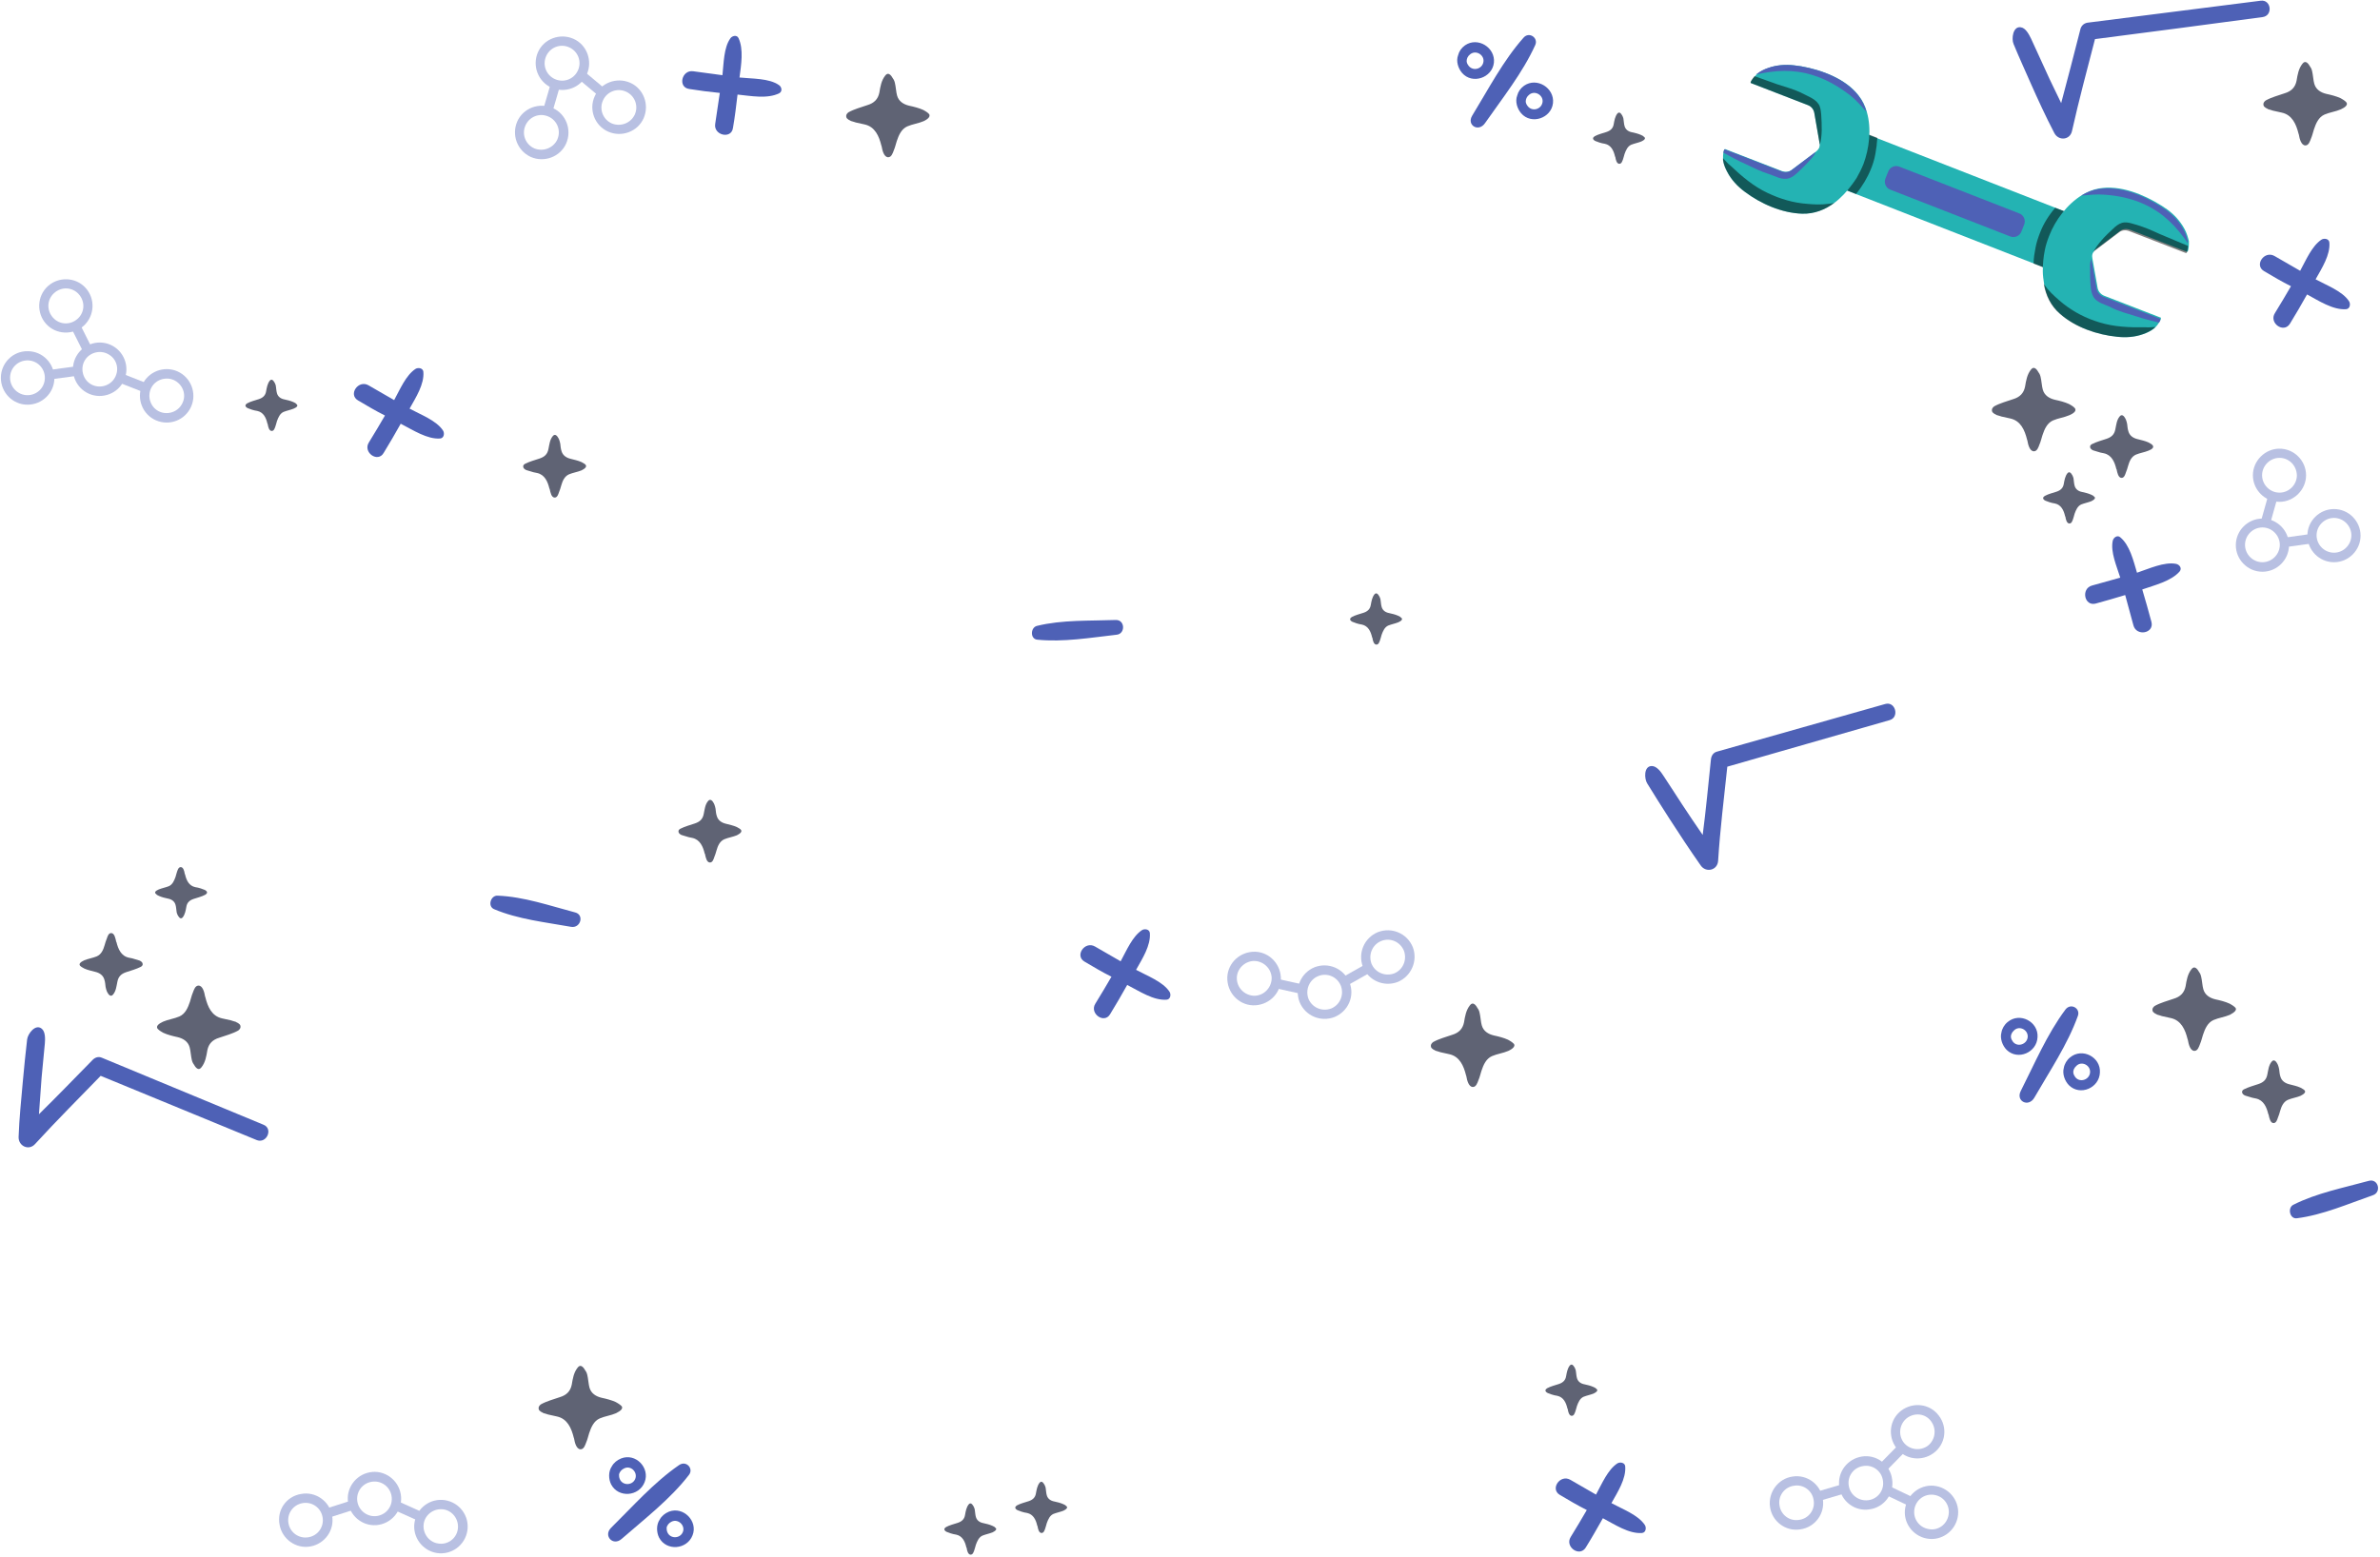 <?xml version="1.0" encoding="UTF-8"?> <svg xmlns="http://www.w3.org/2000/svg" width="726" height="475" viewBox="0 0 726 475" fill="none"> <path d="M563.362 38.56L556.732 55.537L629.49 83.953L636.121 66.976L563.362 38.56Z" fill="#24B3B3"></path> <path opacity="0.5" d="M636.155 67.008L629.546 84.031L620.333 80.426C620.333 78.724 620.633 77.122 620.934 75.52C621.234 73.917 621.735 72.415 622.336 70.913C623.337 68.309 624.939 65.706 626.942 63.403L636.155 67.008Z" fill="black"></path> <path opacity="0.5" d="M570.664 51.686C569.662 54.19 568.06 56.894 566.157 59.197L556.844 55.492L563.453 38.468L572.666 42.073C572.566 43.775 572.366 45.377 572.065 46.98C571.765 48.682 571.264 50.284 570.664 51.686Z" fill="black"></path> <path d="M658.586 98.452C658.286 98.952 657.885 99.453 657.585 99.753C657.385 99.954 657.184 100.154 657.184 100.154C656.183 100.955 654.981 101.556 653.78 101.957C651.276 102.858 648.572 103.058 645.869 102.758C639.76 102.157 633.051 99.854 628.444 95.748C625.64 93.344 624.138 90.14 623.537 86.635C623.337 85.333 623.137 84.031 623.137 82.73C623.137 80.527 623.337 78.424 623.738 76.421C624.038 74.819 624.539 73.317 625.14 71.814C626.942 67.208 630.547 62.301 635.154 59.497C636.756 58.496 638.558 57.795 640.361 57.494C646.77 56.393 653.88 59.297 659.287 62.702C659.888 63.102 660.489 63.503 661.09 63.903C663.293 65.506 665.096 67.508 666.397 69.912C666.998 71.013 667.399 72.315 667.699 73.517C667.699 73.517 667.699 73.717 667.699 73.917C667.699 74.118 667.699 74.218 667.699 74.418C667.699 75.419 667.499 77.022 667.098 76.821L649.774 70.112C648.673 69.711 647.571 69.812 646.67 70.513L639.259 76.12C639.059 76.321 638.759 76.521 638.659 76.821C638.558 76.921 638.458 77.122 638.358 77.322C638.158 77.823 638.158 78.223 638.258 78.724V78.824L639.86 87.837C640.061 88.938 640.862 89.84 641.863 90.24L659.187 96.95C659.187 97.45 658.887 97.951 658.586 98.452Z" fill="#24B3B3"></path> <path opacity="0.5" d="M666.798 77.222L649.474 70.513C648.372 70.112 647.271 70.212 646.369 70.913L638.959 76.521C638.759 76.721 638.458 76.921 638.358 77.222C639.76 74.418 642.264 71.915 644.567 69.812C645.368 69.01 646.269 68.309 647.271 68.009C648.272 67.709 649.373 67.909 650.375 68.209C651.476 68.51 652.478 68.81 653.579 69.211C655.983 70.012 658.186 71.213 660.489 72.115C662.792 73.116 665.095 74.017 667.399 75.019C667.399 75.82 667.198 77.322 666.798 77.222Z" fill="black"></path> <path opacity="0.5" d="M657.485 99.753C657.285 99.954 657.084 100.154 657.084 100.154C656.083 100.955 654.881 101.556 653.68 101.957C651.176 102.858 648.472 103.058 645.769 102.758C639.66 102.157 632.951 99.854 628.344 95.748C625.54 93.344 624.038 90.14 623.437 86.635C623.838 87.136 624.238 87.737 624.639 88.237C626.041 89.84 627.643 91.242 629.346 92.644C632.65 95.247 636.355 97.15 640.361 98.352C644.867 99.753 649.674 99.954 654.381 99.854C655.282 99.954 656.383 99.854 657.485 99.753Z" fill="black"></path> <path d="M667.399 74.218C664.094 69.411 660.189 65.205 654.481 62.501C650.475 60.599 646.269 59.697 641.863 59.397C639.56 59.197 637.257 59.497 634.853 59.697C636.455 58.696 638.258 57.995 640.061 57.695C646.469 56.593 653.579 59.497 658.987 62.902C659.588 63.303 660.189 63.703 660.789 64.104C662.993 65.706 664.795 67.709 666.097 70.112C666.698 71.213 667.098 72.515 667.399 73.717C667.399 73.917 667.399 74.017 667.399 74.218Z" fill="#4E61B6"></path> <path d="M658.586 98.452C656.183 97.851 653.78 97.25 651.376 96.449C648.873 95.648 646.369 95.047 644.066 93.845C642.163 92.844 639.76 92.543 638.558 90.541C638.058 89.639 637.857 88.538 637.757 87.536C637.557 85.534 637.557 83.531 637.557 81.428C637.557 80.627 637.557 79.826 637.958 79.125L639.56 88.137C639.76 89.239 640.561 90.14 641.563 90.541L658.887 97.25C659.187 97.45 658.887 97.951 658.586 98.452Z" fill="#4E61B6"></path> <path d="M525.701 46.579C525.601 47.18 525.601 47.781 525.601 48.282C525.601 48.582 525.601 48.782 525.601 48.882C525.801 50.184 526.302 51.386 526.902 52.487C528.104 54.791 530.007 56.894 532.21 58.496C537.117 62.201 543.526 65.005 549.734 65.205C553.439 65.305 556.744 64.004 559.548 61.901C560.65 61.099 561.551 60.198 562.452 59.297C563.954 57.695 565.256 55.992 566.357 54.29C567.159 52.888 567.86 51.486 568.46 49.984C570.163 45.377 570.964 39.369 569.462 34.162C568.961 32.359 568.16 30.657 566.958 29.155C563.053 24.048 555.743 21.344 549.534 20.242C548.833 20.142 548.132 20.042 547.331 19.942C544.627 19.641 541.923 19.842 539.42 20.743C538.218 21.143 537.016 21.744 536.015 22.546C536.015 22.546 535.915 22.646 535.715 22.846C535.615 22.946 535.514 23.146 535.314 23.247C534.613 24.048 533.712 25.249 534.112 25.349L551.437 32.059C552.538 32.459 553.239 33.361 553.439 34.462L555.042 43.675C555.142 43.975 555.142 44.276 555.042 44.576C555.042 44.777 554.942 44.977 554.942 45.077C554.741 45.478 554.441 45.878 554.04 46.178L553.94 46.279L546.63 51.786C545.729 52.487 544.627 52.587 543.526 52.187L526.201 45.478C526.001 45.478 525.801 45.978 525.701 46.579Z" fill="#24B3B3"></path> <path opacity="0.5" d="M534.112 25.349L551.437 32.059C552.538 32.459 553.239 33.361 553.439 34.462L555.042 43.675C555.142 43.975 555.142 44.276 555.042 44.576C555.943 41.472 555.743 38.067 555.542 34.963C555.442 33.861 555.342 32.66 554.741 31.758C554.14 30.857 553.239 30.256 552.338 29.756C551.336 29.255 550.335 28.754 549.334 28.253C547.03 27.152 544.627 26.551 542.224 25.75C539.921 24.949 537.517 24.048 535.214 23.247C534.613 23.948 533.712 25.149 534.112 25.349Z" fill="black"></path> <path opacity="0.5" d="M525.601 48.282C525.601 48.582 525.601 48.782 525.601 48.882C525.801 50.184 526.301 51.386 526.902 52.487C528.104 54.791 530.007 56.894 532.21 58.496C537.117 62.201 543.526 65.005 549.734 65.205C553.439 65.305 556.744 64.004 559.548 61.901C558.947 62.001 558.246 62.201 557.645 62.201C555.542 62.501 553.339 62.401 551.236 62.201C547.03 61.901 543.025 60.699 539.22 58.896C534.914 56.894 531.308 53.789 527.904 50.585C527.103 49.984 526.402 49.083 525.601 48.282Z" fill="black"></path> <path d="M535.615 22.746C541.323 21.444 547.03 21.043 553.039 22.946C557.245 24.248 560.95 26.451 564.455 29.155C566.257 30.557 567.759 32.359 569.362 34.162C568.861 32.359 568.06 30.657 566.858 29.155C562.953 24.048 555.643 21.344 549.434 20.242C548.733 20.142 548.032 20.042 547.231 19.942C544.527 19.641 541.823 19.842 539.32 20.743C538.118 21.143 536.916 21.744 535.915 22.546C535.915 22.546 535.815 22.646 535.615 22.746Z" fill="#4E61B6"></path> <path d="M525.701 46.579C527.904 47.781 530.007 48.983 532.31 49.984C534.613 51.085 537.016 52.287 539.52 53.088C541.523 53.689 543.526 55.091 545.729 54.39C546.73 54.09 547.531 53.389 548.332 52.688C549.834 51.286 551.236 49.884 552.538 48.382C553.039 47.781 553.64 47.18 553.84 46.379L546.53 51.886C545.629 52.587 544.527 52.688 543.425 52.287L526.101 45.578C526.001 45.478 525.801 45.978 525.701 46.579Z" fill="#4E61B6"></path> <path d="M613.123 72.115L576.672 57.895C575.27 57.394 574.569 55.792 575.17 54.39L575.971 52.387C576.472 50.985 578.074 50.284 579.476 50.885L615.927 65.105C617.329 65.606 618.03 67.208 617.429 68.61L616.628 70.613C616.127 72.015 614.525 72.716 613.123 72.115Z" fill="#4E61B6"></path> <path d="M631.248 126.691C629.646 127.392 627.843 127.592 626.241 128.293C624.439 129.094 623.638 130.997 623.037 132.8C622.736 133.701 622.536 134.702 622.135 135.604C621.835 136.405 621.434 137.706 620.433 137.706C619.131 137.706 618.631 135.604 618.43 134.402C618.43 134.302 618.33 134.202 618.33 134.101C617.629 131.298 616.428 128.393 613.223 127.692C612.322 127.492 611.421 127.292 610.519 127.092C610.119 126.992 609.718 126.791 609.217 126.691C609.117 126.691 608.917 126.591 608.817 126.491C608.516 126.391 608.216 126.19 608.016 125.99C607.715 125.79 607.615 125.489 607.615 125.089C607.615 124.688 607.916 124.288 608.316 123.987C610.119 122.986 612.121 122.485 614.124 121.784C616.127 121.183 617.329 119.982 617.729 117.979C618.03 116.176 618.33 114.274 619.532 112.772C620.433 111.57 621.334 112.671 621.935 113.773C622.035 113.873 622.035 113.973 622.135 114.073C622.436 114.674 622.536 115.275 622.636 115.876C622.836 116.877 622.836 117.779 623.137 118.88C623.638 120.683 625.14 121.584 626.842 121.985C628.244 122.285 629.846 122.685 631.148 123.286C631.448 123.487 631.749 123.587 632.149 123.887C632.25 123.987 632.45 124.087 632.55 124.188C633.852 125.189 632.65 126.09 631.248 126.691Z" fill="#5F6374"></path> <path d="M655.382 137.506C654.18 138.007 652.778 138.207 651.577 138.708C650.175 139.309 649.574 140.711 649.173 142.113C648.973 142.814 648.773 143.515 648.472 144.216C648.272 144.816 647.972 145.818 647.17 145.818C646.169 145.818 645.869 144.216 645.668 143.314C645.668 143.214 645.668 143.114 645.568 143.114C645.068 141.011 644.166 138.808 641.763 138.307C641.062 138.207 640.361 138.007 639.76 137.807C639.46 137.706 639.159 137.606 638.759 137.506C638.659 137.506 638.558 137.406 638.458 137.406C638.258 137.306 638.058 137.206 637.857 137.005C637.657 136.805 637.557 136.605 637.557 136.305C637.557 136.004 637.757 135.704 638.158 135.503C639.56 134.802 641.062 134.402 642.564 133.901C644.066 133.4 644.967 132.599 645.268 130.997C645.568 129.595 645.668 128.193 646.57 127.092C647.271 126.19 647.972 126.992 648.372 127.793C648.372 127.893 648.472 127.993 648.472 127.993C648.673 128.494 648.773 128.894 648.873 129.395C648.973 130.096 648.973 130.797 649.273 131.698C649.674 133 650.776 133.701 652.077 134.001C653.179 134.302 654.28 134.502 655.382 135.003C655.582 135.103 655.883 135.303 656.083 135.403C656.183 135.503 656.283 135.503 656.383 135.604C657.385 136.405 656.484 137.106 655.382 137.506Z" fill="#5F6374"></path> <path d="M637.958 152.928C636.956 153.328 635.855 153.529 634.853 153.929C633.752 154.43 633.251 155.632 632.85 156.733C632.65 157.334 632.55 157.935 632.35 158.435C632.149 158.936 631.949 159.737 631.248 159.737C630.447 159.737 630.147 158.435 630.047 157.734C630.047 157.634 630.047 157.634 629.946 157.534C629.546 155.732 628.745 154.029 626.842 153.629C626.241 153.529 625.741 153.428 625.14 153.228C624.839 153.128 624.639 153.028 624.339 152.928C624.238 152.928 624.138 152.828 624.038 152.828C623.838 152.727 623.638 152.627 623.537 152.527C623.337 152.327 623.237 152.227 623.237 152.027C623.237 151.726 623.437 151.526 623.738 151.326C624.839 150.725 626.141 150.424 627.343 150.024C628.544 149.623 629.346 148.922 629.546 147.62C629.746 146.519 629.946 145.317 630.647 144.416C631.248 143.715 631.749 144.316 632.149 145.017C632.149 145.117 632.25 145.117 632.25 145.217C632.45 145.618 632.55 146.018 632.55 146.319C632.65 146.919 632.65 147.52 632.85 148.221C633.151 149.323 634.052 149.924 635.154 150.124C636.055 150.324 636.956 150.524 637.857 150.925C638.058 151.025 638.258 151.125 638.458 151.225C638.558 151.326 638.659 151.326 638.659 151.426C639.56 151.926 638.759 152.527 637.958 152.928Z" fill="#5F6374"></path> <path d="M49.735 311.75C51.337 311.049 53.14 310.849 54.742 310.148C56.545 309.346 57.346 307.444 57.947 305.641C58.247 304.74 58.447 303.739 58.848 302.837C59.148 302.036 59.549 300.734 60.55 300.734C61.852 300.734 62.353 302.837 62.553 304.039C62.553 304.139 62.653 304.239 62.653 304.339C63.354 307.143 64.556 310.047 67.76 310.748C68.662 310.949 69.563 311.149 70.464 311.349C70.865 311.449 71.265 311.65 71.766 311.75C71.866 311.75 72.067 311.85 72.167 311.95C72.467 312.05 72.767 312.251 72.968 312.451C73.268 312.651 73.368 312.952 73.368 313.352C73.368 313.753 73.068 314.153 72.667 314.454C70.865 315.455 68.862 315.956 66.859 316.657C64.856 317.258 63.655 318.459 63.254 320.462C62.954 322.265 62.653 324.167 61.452 325.669C60.55 326.871 59.649 325.769 59.048 324.668C58.948 324.568 58.948 324.468 58.848 324.367C58.548 323.767 58.447 323.166 58.347 322.565C58.147 321.564 58.147 320.662 57.847 319.561C57.346 317.758 55.844 316.857 54.141 316.456C52.739 316.156 51.137 315.755 49.835 315.155C49.535 314.954 49.235 314.854 48.834 314.554C48.734 314.454 48.534 314.353 48.433 314.253C47.132 313.252 48.433 312.351 49.735 311.75Z" fill="#5F6374"></path> <path d="M25.702 293.024C26.903 292.523 28.305 292.323 29.507 291.822C30.909 291.221 31.51 289.819 31.91 288.417C32.111 287.716 32.311 287.015 32.611 286.314C32.812 285.713 33.112 284.712 33.913 284.712C34.914 284.712 35.215 286.314 35.415 287.216C35.415 287.316 35.415 287.416 35.515 287.416C36.016 289.519 36.917 291.722 39.321 292.223C40.022 292.323 40.723 292.523 41.324 292.723C41.624 292.823 41.924 292.923 42.325 293.024C42.425 293.024 42.525 293.124 42.625 293.124C42.826 293.224 43.026 293.324 43.226 293.524C43.426 293.725 43.527 293.925 43.527 294.225C43.527 294.526 43.326 294.826 42.926 295.026C41.524 295.727 40.022 296.128 38.52 296.629C37.017 297.129 36.116 297.93 35.816 299.533C35.515 300.935 35.415 302.337 34.514 303.438C33.813 304.339 33.112 303.538 32.711 302.737C32.711 302.637 32.611 302.537 32.611 302.537C32.411 302.036 32.311 301.636 32.211 301.135C32.111 300.434 32.111 299.733 31.81 298.832C31.41 297.53 30.308 296.829 29.006 296.529C27.905 296.228 26.803 296.028 25.702 295.527C25.501 295.427 25.201 295.227 25.001 295.127C24.901 295.026 24.8 295.026 24.7 294.926C23.699 294.225 24.6 293.524 25.702 293.024Z" fill="#5F6374"></path> <path d="M48.433 271.393C49.435 270.993 50.536 270.793 51.538 270.392C52.639 269.891 53.14 268.69 53.541 267.588C53.741 266.987 53.841 266.386 54.041 265.886C54.242 265.385 54.442 264.584 55.143 264.584C55.944 264.584 56.244 265.886 56.344 266.587C56.344 266.687 56.344 266.687 56.445 266.787C56.845 268.589 57.646 270.292 59.549 270.692C60.15 270.793 60.651 270.893 61.251 271.093C61.552 271.193 61.752 271.293 62.053 271.393C62.153 271.393 62.253 271.494 62.353 271.494C62.553 271.594 62.753 271.694 62.854 271.794C63.054 271.994 63.154 272.094 63.154 272.295C63.154 272.595 62.954 272.795 62.653 272.996C61.552 273.596 60.25 273.897 59.048 274.297C57.847 274.698 57.045 275.399 56.845 276.701C56.645 277.802 56.445 279.004 55.744 279.905C55.143 280.606 54.642 280.005 54.242 279.304C54.242 279.204 54.141 279.204 54.141 279.104C53.941 278.704 53.841 278.303 53.841 278.003C53.741 277.402 53.741 276.801 53.541 276.1C53.24 274.998 52.339 274.398 51.237 274.197C50.336 273.997 49.435 273.797 48.534 273.396C48.333 273.296 48.133 273.196 47.933 273.096C47.833 272.996 47.732 272.996 47.732 272.896C46.831 272.295 47.532 271.794 48.433 271.393Z" fill="#5F6374"></path> <path d="M460.109 320.662C458.507 321.363 456.704 321.564 455.102 322.265C453.299 323.066 452.498 324.968 451.898 326.771C451.597 327.672 451.397 328.673 450.996 329.575C450.696 330.376 450.295 331.678 449.294 331.678C447.992 331.678 447.491 329.575 447.291 328.373C447.291 328.273 447.191 328.173 447.191 328.073C446.49 325.269 445.288 322.365 442.084 321.664C441.183 321.463 440.281 321.263 439.38 321.063C438.979 320.963 438.579 320.762 438.078 320.662C437.978 320.662 437.778 320.562 437.678 320.462C437.377 320.362 437.077 320.162 436.877 319.961C436.576 319.761 436.476 319.461 436.476 319.06C436.476 318.659 436.776 318.259 437.177 317.959C438.979 316.957 440.982 316.456 442.985 315.755C444.988 315.155 446.19 313.953 446.59 311.95C446.891 310.148 447.191 308.245 448.393 306.743C449.294 305.541 450.195 306.643 450.796 307.744C450.896 307.844 450.896 307.944 450.996 308.045C451.297 308.645 451.397 309.246 451.497 309.847C451.697 310.849 451.697 311.75 451.998 312.851C452.498 314.654 454 315.555 455.703 315.956C457.105 316.256 458.707 316.657 460.009 317.258C460.309 317.458 460.61 317.558 461.01 317.858C461.11 317.958 461.311 318.059 461.411 318.159C462.713 319.06 461.411 320.061 460.109 320.662Z" fill="#5F6374"></path> <path d="M281.76 36.966C280.157 37.667 278.355 37.867 276.753 38.568C274.95 39.369 274.149 41.272 273.548 43.074C273.248 43.975 273.047 44.977 272.647 45.878C272.346 46.679 271.946 47.981 270.945 47.981C269.643 47.981 269.142 45.878 268.942 44.676C268.942 44.576 268.842 44.476 268.842 44.376C268.141 41.572 266.939 38.668 263.734 37.967C262.833 37.767 261.932 37.566 261.031 37.366C260.63 37.266 260.23 37.066 259.729 36.966C259.629 36.966 259.428 36.865 259.328 36.765C259.028 36.665 258.727 36.465 258.527 36.265C258.227 36.064 258.127 35.764 258.127 35.363C258.127 34.963 258.427 34.562 258.828 34.262C260.63 33.261 262.633 32.76 264.636 32.059C266.638 31.458 267.84 30.256 268.241 28.253C268.541 26.451 268.842 24.548 270.043 23.046C270.945 21.845 271.846 22.946 272.447 24.048C272.547 24.148 272.547 24.248 272.647 24.348C272.947 24.949 273.047 25.55 273.148 26.151C273.348 27.152 273.348 28.053 273.648 29.155C274.149 30.957 275.651 31.858 277.353 32.259C278.755 32.559 280.358 32.96 281.659 33.561C281.96 33.761 282.26 33.861 282.661 34.162C282.761 34.262 282.961 34.362 283.061 34.462C284.263 35.363 283.061 36.365 281.76 36.966Z" fill="#5F6374"></path> <path d="M714.064 33.361C712.462 34.062 710.659 34.262 709.057 34.963C707.254 35.764 706.453 37.667 705.853 39.469C705.552 40.37 705.352 41.372 704.951 42.273C704.651 43.074 704.25 44.376 703.249 44.376C701.947 44.376 701.446 42.273 701.246 41.071C701.246 40.971 701.146 40.871 701.146 40.771C700.445 37.967 699.243 35.063 696.039 34.362C695.138 34.162 694.236 33.962 693.335 33.761C692.934 33.661 692.534 33.461 692.033 33.361C691.933 33.361 691.733 33.261 691.633 33.16C691.332 33.06 691.032 32.86 690.832 32.66C690.531 32.459 690.431 32.159 690.431 31.758C690.431 31.358 690.731 30.957 691.132 30.657C692.934 29.655 694.937 29.155 696.94 28.454C698.943 27.853 700.145 26.651 700.545 24.648C700.846 22.846 701.146 20.943 702.348 19.441C703.249 18.239 704.15 19.341 704.751 20.442C704.851 20.543 704.851 20.643 704.951 20.743C705.252 21.344 705.352 21.945 705.452 22.546C705.652 23.547 705.652 24.448 705.953 25.55C706.453 27.352 707.955 28.253 709.658 28.654C711.06 28.954 712.662 29.355 713.964 29.956C714.264 30.156 714.565 30.256 714.965 30.557C715.065 30.657 715.266 30.757 715.366 30.857C716.668 31.858 715.366 32.76 714.064 33.361Z" fill="#5F6374"></path> <path d="M187.928 431.217C186.326 431.918 184.524 432.118 182.921 432.819C181.119 433.62 180.318 435.523 179.717 437.325C179.417 438.227 179.216 439.228 178.816 440.129C178.515 440.93 178.115 442.232 177.113 442.232C175.811 442.232 175.311 440.129 175.111 438.928C175.111 438.827 175.01 438.727 175.01 438.627C174.309 435.823 173.108 432.919 169.903 432.218C169.002 432.018 168.101 431.818 167.199 431.617C166.799 431.517 166.398 431.317 165.898 431.217C165.798 431.217 165.597 431.117 165.497 431.017C165.197 430.916 164.896 430.716 164.696 430.516C164.396 430.316 164.295 430.015 164.295 429.615C164.295 429.214 164.596 428.813 164.996 428.513C166.799 427.512 168.802 427.011 170.805 426.31C172.807 425.709 174.009 424.507 174.41 422.505C174.71 420.702 175.01 418.799 176.212 417.297C177.113 416.096 178.015 417.197 178.615 418.299C178.716 418.399 178.716 418.499 178.816 418.599C179.116 419.2 179.216 419.801 179.316 420.402C179.517 421.403 179.517 422.304 179.817 423.406C180.318 425.208 181.82 426.11 183.522 426.51C184.924 426.811 186.526 427.211 187.828 427.812C188.129 428.012 188.429 428.112 188.83 428.413C188.93 428.513 189.13 428.613 189.23 428.713C190.532 429.615 189.33 430.516 187.928 431.217Z" fill="#5F6374"></path> <path d="M680.217 309.647C678.614 310.348 676.812 310.548 675.21 311.249C673.407 312.05 672.606 313.953 672.005 315.755C671.705 316.657 671.505 317.658 671.104 318.559C670.804 319.36 670.403 320.662 669.402 320.662C668.1 320.662 667.599 318.559 667.399 317.358C667.399 317.258 667.299 317.157 667.299 317.057C666.598 314.253 665.396 311.349 662.191 310.648C661.29 310.448 660.389 310.248 659.488 310.047C659.087 309.947 658.687 309.747 658.186 309.647C658.086 309.647 657.886 309.547 657.785 309.447C657.485 309.346 657.184 309.146 656.984 308.946C656.684 308.746 656.584 308.445 656.584 308.045C656.584 307.644 656.884 307.244 657.285 306.943C659.087 305.942 661.09 305.441 663.093 304.74C665.096 304.139 666.297 302.937 666.698 300.935C666.998 299.132 667.299 297.23 668.5 295.727C669.402 294.526 670.303 295.627 670.904 296.729C671.004 296.829 671.004 296.929 671.104 297.029C671.404 297.63 671.505 298.231 671.605 298.832C671.805 299.833 671.805 300.734 672.105 301.836C672.606 303.638 674.108 304.54 675.811 304.94C677.213 305.241 678.815 305.641 680.117 306.242C680.417 306.442 680.717 306.543 681.118 306.843C681.218 306.943 681.418 307.043 681.519 307.143C682.82 308.045 681.519 308.946 680.217 309.647Z" fill="#5F6374"></path> <path d="M224.78 254.87C223.578 255.371 222.176 255.571 220.975 256.072C219.573 256.673 218.972 258.075 218.571 259.477C218.371 260.178 218.171 260.879 217.87 261.58C217.67 262.181 217.37 263.182 216.568 263.182C215.567 263.182 215.267 261.58 215.066 260.678C215.066 260.578 215.066 260.478 214.966 260.478C214.466 258.375 213.564 256.172 211.161 255.671C210.46 255.571 209.759 255.371 209.158 255.171C208.858 255.071 208.557 254.97 208.157 254.87C208.057 254.87 207.956 254.77 207.856 254.77C207.656 254.67 207.456 254.57 207.255 254.37C207.055 254.169 206.955 253.969 206.955 253.669C206.955 253.368 207.155 253.068 207.556 252.868C208.958 252.167 210.46 251.766 211.962 251.265C213.464 250.765 214.365 249.963 214.666 248.361C214.966 246.959 215.066 245.557 215.968 244.456C216.669 243.554 217.37 244.356 217.77 245.157C217.77 245.257 217.87 245.357 217.87 245.357C218.071 245.858 218.171 246.258 218.271 246.759C218.371 247.46 218.371 248.161 218.671 249.062C219.072 250.364 220.174 251.065 221.475 251.365C222.577 251.666 223.678 251.866 224.78 252.367C224.98 252.467 225.281 252.667 225.481 252.767C225.581 252.868 225.681 252.867 225.781 252.968C226.683 253.669 225.781 254.37 224.78 254.87Z" fill="#5F6374"></path> <path d="M701.747 334.381C700.545 334.882 699.143 335.082 697.941 335.583C696.54 336.184 695.939 337.586 695.538 338.988C695.338 339.689 695.138 340.39 694.837 341.091C694.637 341.692 694.336 342.693 693.535 342.693C692.534 342.693 692.233 341.091 692.033 340.19C692.033 340.089 692.033 339.989 691.933 339.989C691.432 337.886 690.531 335.683 688.128 335.183C687.427 335.082 686.726 334.882 686.125 334.682C685.825 334.582 685.524 334.482 685.124 334.381C685.023 334.381 684.923 334.281 684.823 334.281C684.623 334.181 684.423 334.081 684.222 333.881C684.022 333.68 683.922 333.48 683.922 333.18C683.922 332.879 684.122 332.579 684.523 332.379C685.925 331.678 687.427 331.277 688.929 330.776C690.431 330.276 691.332 329.475 691.633 327.872C691.933 326.47 692.033 325.068 692.934 323.967C693.635 323.066 694.336 323.867 694.737 324.668C694.737 324.768 694.837 324.868 694.837 324.868C695.037 325.369 695.138 325.769 695.238 326.27C695.338 326.971 695.338 327.672 695.638 328.573C696.039 329.875 697.14 330.576 698.442 330.877C699.544 331.177 700.645 331.377 701.747 331.878C701.947 331.978 702.247 332.178 702.448 332.279C702.548 332.379 702.648 332.379 702.748 332.479C703.75 333.18 702.748 333.881 701.747 334.381Z" fill="#5F6374"></path> <path d="M177.414 143.515C176.212 144.015 174.81 144.216 173.608 144.716C172.206 145.317 171.606 146.719 171.205 148.121C171.005 148.822 170.805 149.523 170.504 150.224C170.304 150.825 170.003 151.826 169.202 151.826C168.201 151.826 167.9 150.224 167.7 149.323C167.7 149.223 167.7 149.122 167.6 149.122C167.099 147.02 166.198 144.816 163.795 144.316C163.094 144.216 162.393 144.015 161.792 143.815C161.491 143.715 161.191 143.615 160.791 143.515C160.69 143.515 160.59 143.414 160.49 143.414C160.29 143.314 160.09 143.214 159.889 143.014C159.689 142.814 159.589 142.613 159.589 142.313C159.589 142.013 159.789 141.712 160.19 141.512C161.592 140.811 163.094 140.41 164.596 139.91C166.098 139.409 166.999 138.608 167.3 137.006C167.6 135.604 167.7 134.202 168.601 133.1C169.302 132.199 170.003 133 170.404 133.801C170.404 133.901 170.504 134.001 170.504 134.001C170.704 134.502 170.805 134.903 170.905 135.403C171.005 136.104 171.005 136.805 171.305 137.706C171.706 139.008 172.807 139.709 174.109 140.01C175.211 140.31 176.312 140.51 177.414 141.011C177.614 141.111 177.914 141.312 178.115 141.412C178.215 141.512 178.315 141.512 178.415 141.612C179.316 142.313 178.415 143.014 177.414 143.515Z" fill="#5F6374"></path> <path d="M426.562 189.879C425.561 190.28 424.459 190.48 423.458 190.881C422.356 191.382 421.855 192.583 421.455 193.685C421.255 194.286 421.155 194.886 420.954 195.387C420.754 195.888 420.554 196.689 419.853 196.689C419.052 196.689 418.751 195.387 418.651 194.686C418.651 194.586 418.651 194.586 418.551 194.486C418.15 192.683 417.349 190.981 415.447 190.58C414.846 190.48 414.345 190.38 413.744 190.18C413.444 190.08 413.243 189.98 412.943 189.879C412.843 189.879 412.743 189.779 412.643 189.779C412.442 189.679 412.242 189.579 412.142 189.479C411.942 189.279 411.841 189.178 411.841 188.978C411.841 188.678 412.042 188.477 412.342 188.277C413.444 187.676 414.746 187.376 415.947 186.975C417.149 186.575 417.95 185.874 418.15 184.572C418.351 183.47 418.551 182.269 419.252 181.368C419.853 180.667 420.353 181.267 420.754 181.968C420.754 182.069 420.854 182.069 420.854 182.169C421.054 182.569 421.155 182.97 421.155 183.27C421.255 183.871 421.255 184.472 421.455 185.173C421.755 186.274 422.657 186.875 423.758 187.076C424.659 187.276 425.561 187.476 426.462 187.877C426.662 187.977 426.863 188.077 427.063 188.177C427.163 188.277 427.263 188.277 427.263 188.377C428.164 188.878 427.463 189.479 426.562 189.879Z" fill="#5F6374"></path> <path d="M324.419 460.958C323.418 461.359 322.316 461.559 321.315 461.96C320.213 462.46 319.713 463.662 319.312 464.764C319.112 465.365 319.012 465.965 318.811 466.466C318.611 466.967 318.411 467.768 317.71 467.768C316.909 467.768 316.608 466.466 316.508 465.765C316.508 465.665 316.508 465.665 316.408 465.565C316.008 463.762 315.206 462.06 313.304 461.659C312.703 461.559 312.202 461.459 311.601 461.259C311.301 461.159 311.101 461.059 310.8 460.958C310.7 460.958 310.6 460.858 310.5 460.858C310.3 460.758 310.099 460.658 309.999 460.558C309.799 460.358 309.699 460.257 309.699 460.057C309.699 459.757 309.899 459.556 310.199 459.356C311.301 458.755 312.603 458.455 313.804 458.054C315.006 457.654 315.807 456.953 316.008 455.651C316.208 454.549 316.408 453.348 317.109 452.446C317.71 451.746 318.211 452.346 318.611 453.047C318.611 453.147 318.711 453.147 318.711 453.248C318.912 453.648 319.012 454.049 319.012 454.349C319.112 454.95 319.112 455.551 319.312 456.252C319.613 457.353 320.514 457.954 321.615 458.154C322.517 458.355 323.418 458.555 324.319 458.956C324.519 459.056 324.72 459.156 324.92 459.256C325.02 459.356 325.12 459.356 325.12 459.456C326.022 459.957 325.22 460.558 324.419 460.958Z" fill="#5F6374"></path> <path d="M302.789 467.568C301.788 467.968 300.686 468.168 299.685 468.569C298.583 469.07 298.082 470.271 297.682 471.373C297.482 471.974 297.381 472.575 297.181 473.075C296.981 473.576 296.781 474.377 296.08 474.377C295.279 474.377 294.978 473.075 294.878 472.374C294.878 472.274 294.878 472.274 294.778 472.174C294.377 470.372 293.576 468.669 291.673 468.269C291.073 468.168 290.572 468.068 289.971 467.868C289.671 467.768 289.47 467.668 289.17 467.568C289.07 467.568 288.97 467.468 288.87 467.468C288.669 467.367 288.469 467.267 288.369 467.167C288.169 466.967 288.068 466.867 288.068 466.666C288.068 466.366 288.269 466.166 288.569 465.965C289.671 465.365 290.973 465.064 292.174 464.664C293.376 464.263 294.177 463.562 294.377 462.26C294.578 461.159 294.778 459.957 295.479 459.056C296.08 458.355 296.58 458.956 296.981 459.657C296.981 459.757 297.081 459.757 297.081 459.857C297.281 460.257 297.381 460.658 297.381 460.958C297.482 461.559 297.482 462.16 297.682 462.861C297.982 463.963 298.884 464.563 299.985 464.764C300.886 464.964 301.788 465.164 302.689 465.565C302.889 465.665 303.089 465.765 303.29 465.865C303.39 465.965 303.49 465.965 303.49 466.066C304.391 466.566 303.59 467.167 302.789 467.568Z" fill="#5F6374"></path> <path d="M486.145 425.208C485.144 425.609 484.042 425.809 483.041 426.21C481.94 426.71 481.439 427.912 481.038 429.014C480.838 429.615 480.738 430.215 480.538 430.716C480.337 431.217 480.137 432.018 479.436 432.018C478.635 432.018 478.334 430.716 478.234 430.015C478.234 429.915 478.234 429.915 478.134 429.815C477.734 428.012 476.933 426.31 475.03 425.909C474.429 425.809 473.928 425.709 473.327 425.509C473.027 425.409 472.827 425.309 472.526 425.208C472.426 425.208 472.326 425.108 472.226 425.108C472.026 425.008 471.825 424.908 471.725 424.808C471.525 424.608 471.425 424.507 471.425 424.307C471.425 424.007 471.625 423.806 471.926 423.606C473.027 423.005 474.329 422.705 475.531 422.304C476.732 421.904 477.533 421.203 477.734 419.901C477.934 418.799 478.134 417.598 478.835 416.696C479.436 415.996 479.937 416.596 480.337 417.297C480.337 417.397 480.437 417.397 480.437 417.498C480.638 417.898 480.738 418.299 480.738 418.599C480.838 419.2 480.838 419.801 481.038 420.502C481.339 421.603 482.24 422.204 483.341 422.404C484.243 422.605 485.144 422.805 486.045 423.206C486.246 423.306 486.446 423.406 486.646 423.506C486.746 423.606 486.846 423.606 486.846 423.706C487.748 424.207 486.947 424.808 486.145 425.208Z" fill="#5F6374"></path> <path d="M500.666 43.174C499.664 43.575 498.563 43.775 497.561 44.176C496.46 44.676 495.959 45.878 495.559 46.98C495.358 47.581 495.258 48.181 495.058 48.682C494.858 49.183 494.657 49.984 493.956 49.984C493.155 49.984 492.855 48.682 492.755 47.981C492.755 47.881 492.755 47.881 492.654 47.781C492.254 45.978 491.453 44.276 489.55 43.875C488.949 43.775 488.449 43.675 487.848 43.475C487.547 43.375 487.347 43.275 487.047 43.174C486.947 43.174 486.846 43.074 486.746 43.074C486.546 42.974 486.346 42.874 486.246 42.774C486.045 42.574 485.945 42.473 485.945 42.273C485.945 41.973 486.145 41.772 486.446 41.572C487.547 40.971 488.849 40.671 490.051 40.27C491.253 39.87 492.054 39.169 492.254 37.867C492.454 36.765 492.655 35.564 493.355 34.662C493.956 33.962 494.457 34.562 494.858 35.263C494.858 35.363 494.958 35.363 494.958 35.464C495.158 35.864 495.258 36.265 495.258 36.565C495.358 37.166 495.358 37.767 495.559 38.468C495.859 39.569 496.76 40.17 497.862 40.37C498.763 40.571 499.664 40.771 500.566 41.172C500.766 41.272 500.966 41.372 501.166 41.472C501.267 41.572 501.367 41.572 501.367 41.672C502.268 42.173 501.567 42.774 500.666 43.174Z" fill="#5F6374"></path> <path d="M89.591 124.688C88.59 125.089 87.488 125.289 86.487 125.69C85.385 126.19 84.884 127.392 84.484 128.494C84.284 129.094 84.183 129.695 83.983 130.196C83.783 130.697 83.583 131.498 82.882 131.498C82.081 131.498 81.78 130.196 81.68 129.495C81.68 129.395 81.68 129.395 81.58 129.295C81.179 127.492 80.378 125.79 78.475 125.389C77.875 125.289 77.374 125.189 76.773 124.989C76.473 124.889 76.272 124.788 75.972 124.688C75.872 124.688 75.772 124.588 75.671 124.588C75.471 124.488 75.271 124.388 75.171 124.288C74.971 124.087 74.87 123.987 74.87 123.787C74.87 123.487 75.071 123.286 75.371 123.086C76.473 122.485 77.775 122.185 78.976 121.784C80.178 121.384 80.979 120.683 81.179 119.381C81.379 118.279 81.58 117.078 82.281 116.176C82.882 115.475 83.382 116.076 83.783 116.777C83.783 116.877 83.883 116.877 83.883 116.978C84.083 117.378 84.183 117.779 84.183 118.079C84.284 118.68 84.284 119.281 84.484 119.982C84.784 121.083 85.686 121.684 86.787 121.884C87.688 122.085 88.59 122.285 89.491 122.685C89.691 122.786 89.891 122.886 90.092 122.986C90.192 123.086 90.292 123.086 90.292 123.186C91.193 123.787 90.492 124.288 89.591 124.688Z" fill="#5F6374"></path> <g opacity="0.4"> <path d="M711.961 171.554C707.455 171.554 703.85 167.849 703.85 163.442C703.85 158.936 707.555 155.331 711.961 155.331C716.467 155.331 720.072 159.036 720.072 163.442C720.072 167.849 716.467 171.554 711.961 171.554ZM711.961 158.035C709.057 158.035 706.654 160.438 706.654 163.342C706.654 166.246 709.057 168.65 711.961 168.65C714.865 168.65 717.269 166.246 717.269 163.342C717.269 160.438 714.865 158.035 711.961 158.035Z" fill="#4E61B6"></path> <path d="M690.131 174.458C685.624 174.458 682.019 170.753 682.019 166.347C682.019 161.84 685.724 158.235 690.131 158.235C694.637 158.235 698.242 161.94 698.242 166.347C698.242 170.753 694.637 174.458 690.131 174.458ZM690.131 160.939C687.226 160.939 684.823 163.342 684.823 166.246C684.823 169.15 687.226 171.554 690.131 171.554C693.035 171.554 695.438 169.15 695.438 166.246C695.438 163.342 693.035 160.939 690.131 160.939Z" fill="#4E61B6"></path> <path d="M695.338 153.128C690.832 153.128 687.227 149.423 687.227 145.017C687.227 140.611 690.932 136.905 695.338 136.905C699.844 136.905 703.449 140.611 703.449 145.017C703.449 149.423 699.744 153.128 695.338 153.128ZM695.338 139.709C692.434 139.709 690.03 142.113 690.03 145.017C690.03 147.921 692.434 150.324 695.338 150.324C698.242 150.324 700.645 147.921 700.645 145.017C700.545 142.013 698.242 139.709 695.338 139.709Z" fill="#4E61B6"></path> <path d="M705.936 162.781L696.713 164.077L697.117 166.953L706.34 165.657L705.936 162.781Z" fill="#4E61B6"></path> <path d="M691.932 151.055L689.814 158.573L692.609 159.361L694.727 151.843L691.932 151.055Z" fill="#4E61B6"></path> </g> <g opacity="0.4"> <path d="M157.786 37.066C159.589 32.96 164.496 31.158 168.601 32.96C172.707 34.763 174.51 39.669 172.707 43.775C170.905 47.881 165.998 49.684 161.892 47.881C157.786 45.978 155.984 41.172 157.786 37.066ZM170.003 42.574C171.205 39.87 170.003 36.765 167.3 35.564C164.596 34.362 161.492 35.564 160.29 38.267C159.088 40.971 160.29 44.076 162.994 45.277C165.697 46.379 168.802 45.177 170.003 42.574Z" fill="#4E61B6"></path> <path d="M164.095 15.936C165.898 11.831 170.805 10.028 174.91 11.831C179.016 13.633 180.819 18.54 179.016 22.646C177.213 26.751 172.307 28.554 168.201 26.751C164.095 24.849 162.293 20.042 164.095 15.936ZM176.312 21.444C177.514 18.74 176.312 15.636 173.608 14.434C170.905 13.232 167.8 14.434 166.599 17.138C165.397 19.842 166.599 22.946 169.302 24.148C172.006 25.349 175.111 24.148 176.312 21.444Z" fill="#4E61B6"></path> <path d="M181.419 29.355C183.222 25.249 188.129 23.447 192.234 25.249C196.34 27.052 198.143 31.959 196.34 36.064C194.538 40.17 189.631 41.973 185.525 40.17C181.419 38.368 179.517 33.461 181.419 29.355ZM193.636 34.963C194.838 32.259 193.636 29.155 190.933 27.953C188.229 26.751 185.125 27.953 183.923 30.657C182.721 33.361 183.923 36.465 186.627 37.667C189.33 38.768 192.435 37.566 193.636 34.963Z" fill="#4E61B6"></path> <path d="M168.061 25.284L165.462 34.227L168.251 35.038L170.85 26.095L168.061 25.284Z" fill="#4E61B6"></path> <path d="M178.725 22.218L176.861 24.445L182.85 29.459L184.714 27.233L178.725 22.218Z" fill="#4E61B6"></path> </g> <g opacity="0.4"> <path d="M426.362 299.633C422.156 301.235 417.449 299.232 415.747 295.026C414.145 290.821 416.147 286.114 420.353 284.412C424.559 282.809 429.266 284.812 430.968 289.018C432.57 293.224 430.467 297.93 426.362 299.633ZM421.355 287.115C418.651 288.217 417.349 291.221 418.351 294.025C419.452 296.729 422.456 298.031 425.26 297.029C427.964 295.928 429.266 292.923 428.264 290.12C427.163 287.416 424.159 286.014 421.355 287.115Z" fill="#4E61B6"></path> <path d="M407.035 310.348C402.829 311.95 398.122 309.947 396.42 305.741C394.818 301.536 396.821 296.829 401.026 295.127C405.232 293.524 409.939 295.527 411.641 299.733C413.344 303.939 411.241 308.645 407.035 310.348ZM402.128 297.83C399.424 298.932 398.122 301.936 399.124 304.74C400.225 307.444 403.229 308.746 406.033 307.744C408.737 306.643 410.039 303.638 409.038 300.835C407.936 298.031 404.832 296.729 402.128 297.83Z" fill="#4E61B6"></path> <path d="M390.712 298.131C391.012 302.637 387.507 306.442 383.001 306.743C378.495 307.043 374.69 303.538 374.389 299.032C374.089 294.526 377.594 290.72 382.1 290.42C386.606 290.12 390.412 293.624 390.712 298.131ZM377.293 298.832C377.493 301.736 379.997 303.939 382.901 303.839C385.805 303.638 388.008 301.135 387.908 298.231C387.708 295.327 385.204 293.124 382.3 293.224C379.396 293.424 377.093 295.928 377.293 298.832Z" fill="#4E61B6"></path> <path d="M417.419 293.731L409.313 298.316L410.743 300.843L418.849 296.259L417.419 293.731Z" fill="#4E61B6"></path> <path d="M389.41 298.629L388.782 301.465L396.409 303.153L397.037 300.318L389.41 298.629Z" fill="#4E61B6"></path> </g> <g opacity="0.4"> <path d="M91.894 455.851C96.3 455.05 100.506 458.054 101.307 462.461C102.108 466.867 99.104 471.073 94.698 471.874C90.292 472.675 86.086 469.671 85.285 465.264C84.384 460.758 87.388 456.552 91.894 455.851ZM94.097 469.07C97.001 468.569 98.904 465.865 98.403 462.961C97.903 460.057 95.199 458.155 92.295 458.655C89.391 459.156 87.488 461.86 87.989 464.764C88.489 467.668 91.193 469.57 94.097 469.07Z" fill="#4E61B6"></path> <path d="M112.823 449.242C117.23 448.441 121.435 451.445 122.237 455.851C123.038 460.257 120.034 464.463 115.627 465.264C111.221 466.066 107.015 463.061 106.214 458.655C105.413 454.249 108.417 450.043 112.823 449.242ZM115.127 462.561C118.031 462.06 119.933 459.356 119.433 456.452C118.932 453.548 116.228 451.645 113.324 452.146C110.42 452.647 108.517 455.351 109.018 458.255C109.519 461.059 112.223 463.061 115.127 462.561Z" fill="#4E61B6"></path> <path d="M126.442 464.563C127.143 460.157 131.249 457.053 135.756 457.754C140.162 458.455 143.266 462.561 142.565 467.067C141.864 471.473 137.758 474.577 133.252 473.877C128.846 473.176 125.742 468.97 126.442 464.563ZM139.661 466.566C140.062 463.662 138.059 460.958 135.255 460.558C132.351 460.157 129.647 462.16 129.246 464.964C128.846 467.868 130.849 470.572 133.653 470.972C136.557 471.473 139.26 469.47 139.661 466.566Z" fill="#4E61B6"></path> <path d="M107.384 457.788L98.513 460.625L99.398 463.391L108.268 460.554L107.384 457.788Z" fill="#4E61B6"></path> <path d="M121.854 458.284L120.662 460.932L127.784 464.139L128.977 461.491L121.854 458.284Z" fill="#4E61B6"></path> </g> <g opacity="0.4"> <path d="M46.831 127.893C42.926 125.69 41.524 120.683 43.727 116.777C45.93 112.872 50.937 111.47 54.842 113.673C58.748 115.876 60.15 120.883 57.947 124.788C55.744 128.694 50.837 130.096 46.831 127.893ZM53.44 116.176C50.937 114.774 47.632 115.676 46.23 118.179C44.828 120.683 45.73 123.987 48.233 125.389C50.737 126.791 54.041 125.89 55.443 123.386C56.945 120.883 56.044 117.679 53.44 116.176Z" fill="#4E61B6"></path> <path d="M26.403 119.781C22.497 117.578 21.095 112.571 23.298 108.666C25.501 104.76 30.508 103.358 34.414 105.562C38.319 107.765 39.721 112.772 37.518 116.677C35.315 120.583 30.308 121.985 26.403 119.781ZM33.012 108.065C30.508 106.663 27.204 107.564 25.802 110.068C24.4 112.571 25.301 115.876 27.805 117.278C30.308 118.68 33.613 117.779 35.015 115.275C36.517 112.671 35.615 109.467 33.012 108.065Z" fill="#4E61B6"></path> <path d="M25.602 99.353C22.297 102.357 17.09 102.157 14.085 98.852C11.081 95.548 11.281 90.34 14.586 87.336C17.891 84.332 23.098 84.532 26.102 87.837C29.106 91.141 28.906 96.249 25.602 99.353ZM16.489 89.439C14.286 91.442 14.185 94.746 16.188 96.95C18.191 99.153 21.496 99.253 23.699 97.25C25.902 95.247 26.002 91.942 23.999 89.739C21.997 87.536 18.692 87.436 16.489 89.439Z" fill="#4E61B6"></path> <path d="M37.185 113.97L36.126 116.674L44.797 120.071L45.856 117.367L37.185 113.97Z" fill="#4E61B6"></path> <path d="M8.478 107.164C12.984 107.164 16.589 110.869 16.589 115.375C16.589 119.882 12.884 123.487 8.377 123.487C3.871 123.487 0.266 119.781 0.266 115.275C0.266 110.769 3.971 107.064 8.478 107.164ZM8.377 120.583C11.281 120.583 13.685 118.279 13.685 115.275C13.685 112.371 11.382 109.968 8.377 109.968C5.473 109.968 3.07 112.271 3.07 115.275C3.07 118.179 5.473 120.583 8.377 120.583Z" fill="#4E61B6"></path> <path d="M23.369 111.756L14.14 113.003L14.528 115.881L23.758 114.634L23.369 111.756Z" fill="#4E61B6"></path> <path d="M24.295 98.711L21.7 100.013L25.201 106.995L27.797 105.693L24.295 98.711Z" fill="#4E61B6"></path> </g> <g opacity="0.4"> <path d="M546.83 450.544C551.236 449.843 555.442 452.947 556.043 457.454C556.744 461.86 553.64 466.066 549.133 466.666C544.727 467.367 540.521 464.263 539.921 459.757C539.32 455.351 542.424 451.145 546.83 450.544ZM548.833 463.762C551.737 463.362 553.74 460.658 553.239 457.754C552.839 454.85 550.135 452.847 547.231 453.348C544.327 453.748 542.324 456.452 542.825 459.356C543.225 462.26 545.929 464.263 548.833 463.762Z" fill="#4E61B6"></path> <path d="M567.96 444.435C572.366 443.734 576.572 446.839 577.173 451.345C577.874 455.751 574.769 459.957 570.263 460.558C565.857 461.259 561.651 458.154 561.05 453.648C560.449 449.142 563.554 445.136 567.96 444.435ZM569.963 457.754C572.867 457.353 574.869 454.65 574.369 451.746C573.968 448.841 571.264 446.839 568.36 447.339C565.456 447.74 563.453 450.444 563.954 453.348C564.355 456.152 567.058 458.154 569.963 457.754Z" fill="#4E61B6"></path> <path d="M581.178 460.057C581.979 455.651 586.185 452.647 590.591 453.448C594.997 454.249 598.002 458.455 597.201 462.861C596.399 467.267 592.194 470.271 587.787 469.47C583.381 468.669 580.377 464.463 581.178 460.057ZM594.397 462.26C594.897 459.356 592.995 456.652 590.091 456.152C587.187 455.651 584.483 457.554 583.982 460.458C583.481 463.362 585.384 466.066 588.288 466.566C591.192 467.167 593.896 465.164 594.397 462.26Z" fill="#4E61B6"></path> <path d="M562.236 452.805L553.305 455.445L554.128 458.23L563.059 455.59L562.236 452.805Z" fill="#4E61B6"></path> <path d="M589.89 443.334C586.285 446.038 581.178 445.437 578.474 441.832C575.771 438.227 576.371 433.119 579.977 430.416C583.582 427.712 588.689 428.313 591.392 431.918C594.196 435.523 593.495 440.63 589.89 443.334ZM581.679 432.719C579.376 434.521 578.975 437.826 580.678 440.129C582.48 442.433 585.785 442.833 588.088 441.131C590.391 439.328 590.792 436.024 589.089 433.72C587.387 431.317 584.082 430.916 581.679 432.719Z" fill="#4E61B6"></path> <path d="M579.774 440.195L573.251 446.842L575.324 448.876L581.846 442.229L579.774 440.195Z" fill="#4E61B6"></path> <path d="M576.837 453.693L575.586 456.314L582.636 459.678L583.886 457.057L576.837 453.693Z" fill="#4E61B6"></path> </g> <path d="M575.07 214.814C557.946 219.621 540.922 224.528 523.798 229.335C522.596 229.635 521.995 230.636 521.895 231.838C521.094 239.449 520.393 247.16 519.392 254.77C517.289 251.666 515.186 248.662 513.183 245.557C511.28 242.653 509.378 239.649 507.375 236.645C506.674 235.543 505.372 233.741 503.87 233.741C501.367 233.741 501.567 237.646 502.468 239.048C504.671 242.653 506.974 246.258 509.278 249.863C512.382 254.67 515.486 259.377 518.791 264.083C520.393 266.386 523.898 265.585 524.098 262.681C524.699 253.068 525.901 243.454 526.902 233.941C543.425 229.234 559.949 224.428 576.472 219.721C579.476 218.82 578.174 213.913 575.07 214.814Z" fill="#4E61B6"></path> <path d="M664.895 174.358C665.696 173.356 664.795 172.255 663.794 172.055C660.189 171.354 655.482 173.557 651.877 174.758C650.775 171.053 649.674 166.347 646.77 163.943C645.869 163.142 644.667 164.043 644.467 165.045C643.766 168.449 645.668 172.755 646.77 176.26C643.866 177.062 640.962 177.863 638.158 178.664C634.753 179.565 635.754 185.073 639.259 184.171C642.264 183.37 645.268 182.469 648.272 181.568C649.073 184.672 649.974 187.676 650.775 190.781C651.677 194.286 657.184 193.284 656.283 189.779C655.382 186.475 654.481 183.17 653.479 179.865C657.184 178.564 662.292 177.362 664.895 174.358Z" fill="#4E61B6"></path> <path d="M237.698 28.454C238.8 27.853 238.399 26.451 237.598 25.95C234.594 23.847 229.386 24.048 225.581 23.647C226.082 19.842 226.883 15.035 225.281 11.63C224.78 10.529 223.278 10.929 222.777 11.73C220.774 14.534 220.774 19.241 220.374 22.946C217.37 22.546 214.466 22.145 211.461 21.744C207.956 21.244 206.655 26.651 210.26 27.152C213.364 27.653 216.468 28.053 219.573 28.354C219.072 31.458 218.671 34.663 218.171 37.767C217.57 41.272 223.078 42.574 223.578 39.069C224.179 35.664 224.58 32.259 224.98 28.854C228.986 29.255 234.093 30.256 237.698 28.454Z" fill="#4E61B6"></path> <path d="M500.866 467.768C502.068 467.668 502.268 466.166 501.767 465.365C499.764 462.26 494.858 460.458 491.553 458.655C493.456 455.25 496.059 451.245 495.759 447.44C495.659 446.238 494.157 446.038 493.355 446.538C490.451 448.441 488.649 452.747 486.846 456.052C484.243 454.549 481.639 453.047 479.035 451.545C475.931 449.743 472.727 454.349 475.831 456.152C478.535 457.754 481.239 459.356 484.042 460.758C482.44 463.462 480.838 466.266 479.136 468.97C477.233 471.974 481.839 475.278 483.742 472.174C485.545 469.27 487.247 466.266 488.949 463.262C492.554 465.164 496.86 468.068 500.866 467.768Z" fill="#4E61B6"></path> <path d="M715.666 94.346C716.868 94.246 717.068 92.744 716.567 91.942C714.565 88.838 709.658 87.036 706.353 85.233C708.256 81.828 710.859 77.823 710.559 74.017C710.459 72.816 708.957 72.615 708.156 73.116C705.252 75.019 703.449 79.325 701.647 82.629C699.043 81.127 696.439 79.625 693.836 78.123C690.731 76.321 687.527 80.927 690.631 82.73C693.335 84.332 696.039 85.934 698.843 87.336C697.241 90.04 695.638 92.844 693.936 95.548C692.033 98.552 696.64 101.856 698.542 98.752C700.345 95.848 702.047 92.844 703.75 89.84C707.254 91.742 711.661 94.646 715.666 94.346Z" fill="#4E61B6"></path> <path d="M722.576 360.318C714.965 362.421 706.654 364.023 699.544 367.628C697.741 368.529 698.442 372.034 700.645 371.734C708.556 370.732 716.267 367.327 723.778 364.724C726.582 363.823 725.48 359.517 722.576 360.318Z" fill="#4E61B6"></path> <path d="M340.342 189.178C332.43 189.479 324.019 189.078 316.308 190.981C314.305 191.482 314.205 194.987 316.408 195.187C324.319 195.988 332.631 194.586 340.542 193.685C343.346 193.484 343.246 189.078 340.342 189.178Z" fill="#4E61B6"></path> <path d="M175.411 278.403C167.8 276.4 159.789 273.596 151.778 273.296C149.675 273.196 148.674 276.501 150.676 277.402C157.987 280.506 166.398 281.407 174.209 282.809C177.113 283.31 178.315 279.104 175.411 278.403Z" fill="#4E61B6"></path> <path d="M620.533 334.982C625.14 326.971 630.747 318.659 633.852 309.947C634.653 307.644 631.649 305.942 630.047 308.045C624.439 315.555 620.633 324.568 616.427 332.879C614.825 335.984 618.731 337.987 620.533 334.982Z" fill="#4E61B6"></path> <path d="M612.422 311.85C611.42 312.651 610.72 313.853 610.519 315.054C610.019 316.857 610.82 319.06 612.121 320.362C615.526 323.666 621.334 321.163 621.535 316.456C621.835 311.75 616.127 308.746 612.422 311.85ZM618.53 316.456C618.33 318.659 615.426 319.661 614.024 317.858C613.724 317.458 613.523 317.057 613.423 316.557C613.323 315.856 613.624 315.054 614.425 314.353C616.027 312.851 618.731 314.253 618.53 316.456Z" fill="#4E61B6"></path> <path d="M631.448 322.665C630.447 323.466 629.746 324.668 629.546 325.87C629.045 327.672 629.846 329.875 631.148 331.177C634.553 334.482 640.361 331.978 640.561 327.272C640.862 322.565 635.154 319.561 631.448 322.665ZM637.557 327.272C637.357 329.475 634.453 330.476 633.051 328.673C632.75 328.273 632.55 327.872 632.45 327.372C632.35 326.671 632.65 325.87 633.451 325.169C635.054 323.666 637.757 325.068 637.557 327.272Z" fill="#4E61B6"></path> <path d="M80.378 343.194C63.955 336.384 47.532 329.575 31.109 322.765C30.008 322.265 28.906 322.665 28.105 323.566C22.697 329.074 17.39 334.582 11.882 339.989C12.183 336.284 12.383 332.579 12.683 328.874C12.984 325.369 13.384 321.864 13.685 318.359C13.785 317.057 13.885 314.754 12.683 313.853C10.781 312.351 8.478 315.455 8.277 317.157C7.777 321.363 7.376 325.569 6.975 329.875C6.475 335.583 5.874 341.191 5.674 346.899C5.574 349.703 8.778 351.205 10.681 349.102C17.19 341.992 23.999 335.183 30.709 328.273C46.631 334.782 62.453 341.391 78.375 347.9C81.379 349.002 83.382 344.395 80.378 343.194Z" fill="#4E61B6"></path> <path d="M689.63 0.214C672.005 2.417 654.381 4.721 636.756 6.924C635.554 7.124 634.753 8.025 634.553 9.127C632.65 16.537 630.748 24.048 628.745 31.458C627.142 28.053 625.44 24.749 623.938 21.344C622.436 18.139 621.034 14.935 619.532 11.73C618.931 10.529 617.93 8.526 616.427 8.326C614.024 7.925 613.523 11.831 614.224 13.433C615.827 17.338 617.629 21.244 619.332 25.149C621.635 30.356 624.038 35.564 626.642 40.571C627.944 43.074 631.448 42.774 632.049 39.97C634.152 30.557 636.656 21.244 639.059 11.931C656.083 9.728 673.107 7.525 690.131 5.221C693.435 4.821 692.834 -0.186 689.63 0.214Z" fill="#4E61B6"></path> <path d="M134.253 133.801C135.455 133.701 135.655 132.199 135.155 131.398C133.152 128.293 128.245 126.491 124.94 124.688C126.843 121.284 129.447 117.278 129.146 113.473C129.046 112.271 127.544 112.071 126.743 112.571C123.839 114.474 122.036 118.78 120.234 122.085C117.63 120.583 115.027 119.08 112.423 117.578C109.319 115.776 106.114 120.382 109.218 122.185C111.922 123.787 114.626 125.389 117.43 126.791C115.828 129.495 114.225 132.299 112.523 135.003C110.62 138.007 115.227 141.312 117.029 138.207C118.832 135.303 120.534 132.299 122.237 129.295C125.942 131.197 130.348 134.101 134.253 133.801Z" fill="#4E61B6"></path> <path d="M355.863 305.04C357.065 304.94 357.265 303.438 356.764 302.637C354.762 299.533 349.855 297.73 346.55 295.928C348.453 292.523 351.056 288.517 350.756 284.712C350.656 283.51 349.154 283.31 348.353 283.811C345.449 285.713 343.646 290.019 341.844 293.324C339.24 291.822 336.636 290.32 334.033 288.818C330.928 287.015 327.724 291.622 330.828 293.424C333.532 295.026 336.236 296.629 339.04 298.031C337.437 300.734 335.835 303.538 334.133 306.242C332.23 309.246 336.837 312.551 338.639 309.447C340.442 306.543 342.144 303.538 343.846 300.534C347.552 302.437 351.858 305.341 355.863 305.04Z" fill="#4E61B6"></path> <path d="M189.631 469.57C196.641 463.462 204.552 457.353 210.16 450.043C211.662 448.141 209.358 445.537 207.155 447.039C199.445 452.346 192.935 459.757 186.326 466.266C184.023 468.669 187.027 471.874 189.631 469.57Z" fill="#4E61B6"></path> <path d="M189.431 445.036C188.229 445.537 187.227 446.338 186.627 447.44C185.525 449.042 185.625 451.345 186.426 452.947C188.629 457.153 194.938 456.652 196.641 452.246C198.343 447.94 193.937 443.234 189.431 445.036ZM193.737 451.345C192.835 453.348 189.831 453.348 189.03 451.245C188.83 450.744 188.83 450.344 188.83 449.843C189.03 449.142 189.531 448.441 190.432 448.04C192.535 447.039 194.638 449.342 193.737 451.345Z" fill="#4E61B6"></path> <path d="M204.051 461.259C202.849 461.76 201.848 462.561 201.247 463.662C200.146 465.264 200.246 467.568 201.047 469.17C203.25 473.376 209.559 472.875 211.261 468.469C212.963 464.163 208.457 459.556 204.051 461.259ZM208.257 467.568C207.356 469.57 204.351 469.57 203.55 467.468C203.35 466.967 203.35 466.566 203.35 466.066C203.55 465.365 204.051 464.664 204.952 464.263C207.055 463.362 209.158 465.665 208.257 467.568Z" fill="#4E61B6"></path> <path d="M452.999 37.566C458.306 29.956 464.515 22.145 468.32 13.733C469.322 11.53 466.418 9.527 464.715 11.53C458.507 18.54 454 27.252 449.094 35.263C447.291 38.167 450.996 40.471 452.999 37.566Z" fill="#4E61B6"></path> <path d="M446.89 13.833C445.789 14.634 445.088 15.636 444.788 16.837C444.087 18.64 444.788 20.843 445.989 22.245C449.094 25.85 455.202 23.747 455.703 19.141C456.204 14.534 450.796 11.13 446.89 13.833ZM452.498 18.941C452.098 21.143 449.194 21.845 447.892 19.942C447.591 19.541 447.391 19.041 447.391 18.64C447.391 17.939 447.692 17.138 448.493 16.537C450.295 15.135 452.899 16.837 452.498 18.941Z" fill="#4E61B6"></path> <path d="M464.916 26.151C463.814 26.952 463.113 27.953 462.813 29.155C462.112 30.957 462.813 33.16 464.014 34.562C467.119 38.167 473.227 36.064 473.728 31.458C474.229 26.852 468.821 23.447 464.916 26.151ZM470.524 31.258C470.123 33.461 467.219 34.162 465.917 32.259C465.617 31.858 465.416 31.358 465.416 30.957C465.416 30.256 465.717 29.455 466.518 28.854C468.32 27.452 470.924 29.155 470.524 31.258Z" fill="#4E61B6"></path> </svg> 